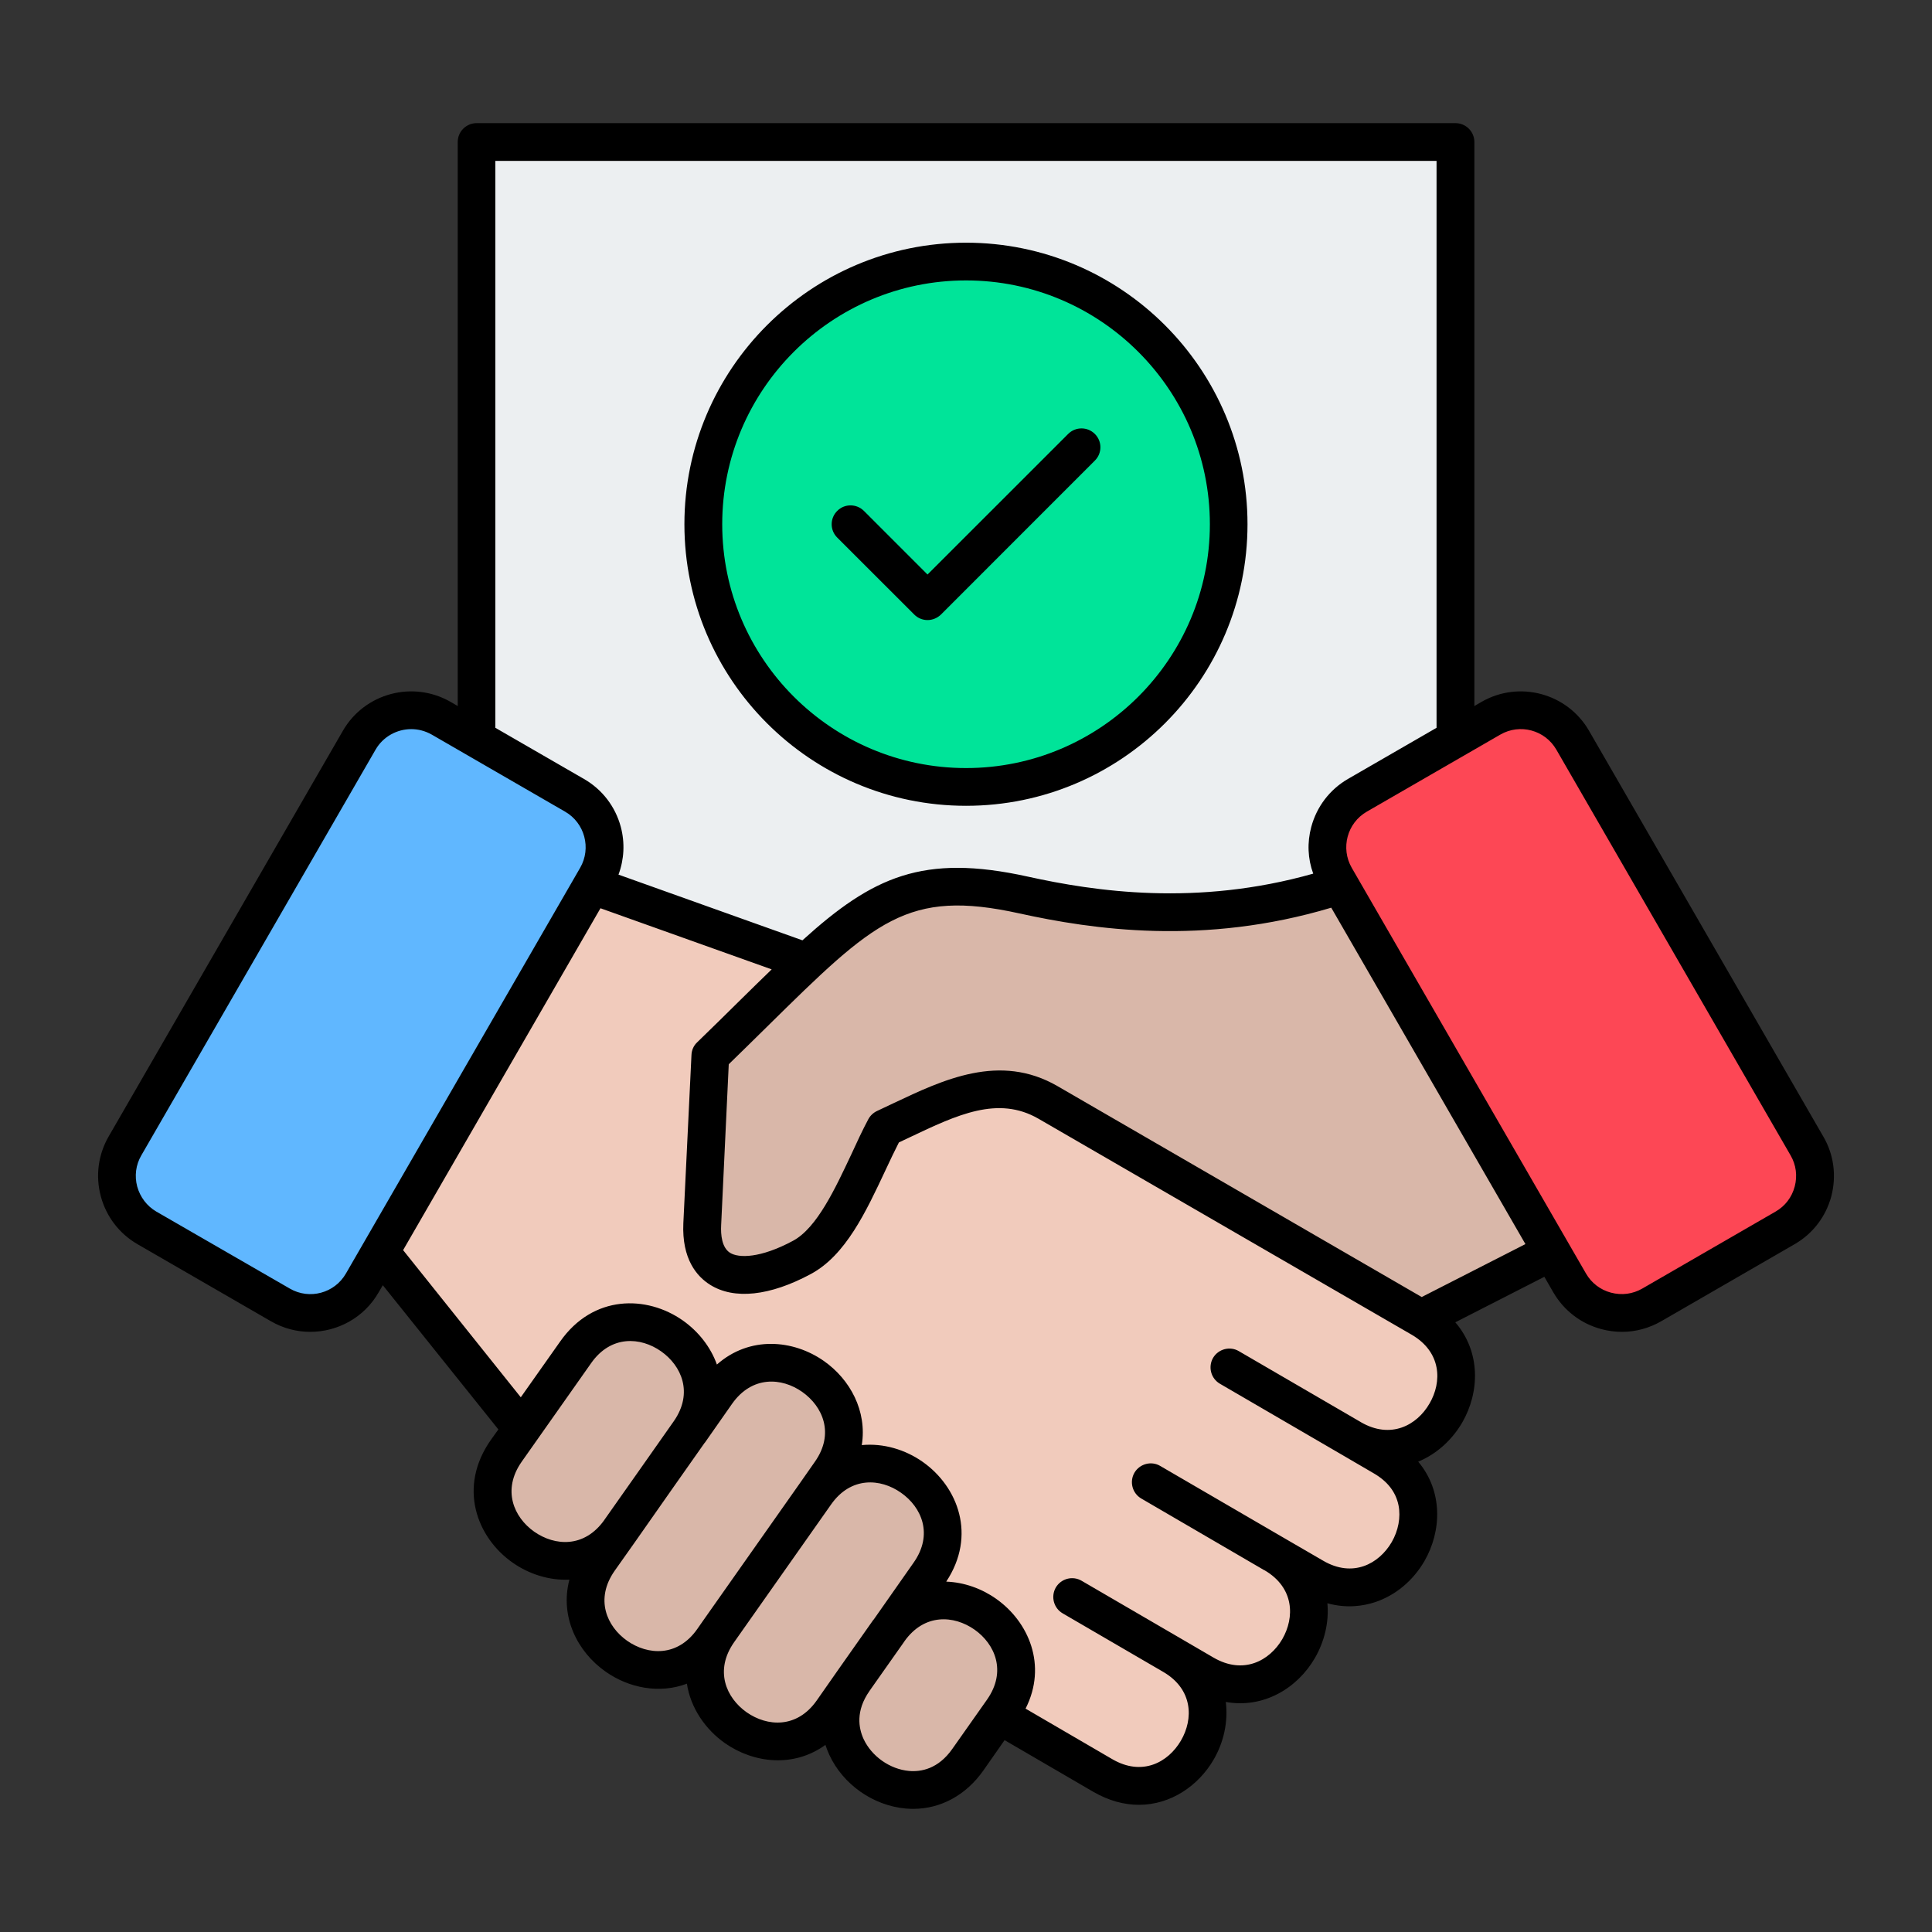 <svg id="Layer_1" enable-background="new 0 0 512 512" viewBox="0 0 512 512" xmlns="http://www.w3.org/2000/svg"><rect x="0" y="0" width="512" height="512" fill="#333333" stroke="none"/><g clip-rule="evenodd" fill-rule="evenodd"><path d="m395.096 190.351-35.377 20.425c-7.566 4.368-10.183 14.133-5.814 21.7l62.088 107.54c4.368 7.567 14.133 10.183 21.7 5.815l35.378-20.425c7.566-4.368 10.183-14.133 5.814-21.7l-62.088-107.54c-4.37-7.567-14.135-10.183-21.701-5.815z" fill="#fd4755"/><path d="m116.905 190.351 35.377 20.425c7.566 4.368 10.183 14.133 5.814 21.7l-62.088 107.54c-4.368 7.567-14.133 10.183-21.7 5.815l-35.378-20.425c-7.567-4.368-10.183-14.133-5.814-21.7l62.088-107.54c4.369-7.567 14.134-10.183 21.701-5.815z" fill="#60b7ff"/><path d="m385.715 195.767c0-41.044 0-117.089 0-158.133h-259.43v158.133l25.996 15.009c7.566 4.368 10.183 14.133 5.814 21.7l-1.215 2.105 56.921 20.334c19.348-18.034 30.819-23.591 57.42-17.735 24.985 5.5 52.819 7.628 83.897-2.599l-1.215-2.105c-4.368-7.566-1.752-17.331 5.814-21.7z" fill="#eceff1"/><ellipse cx="256" cy="138.932" fill="#00e499" rx="69.618" ry="69.618" transform="matrix(.707 -.707 .707 .707 -23.259 221.712)"/><path d="m158.249 412.443c-6.168 3.376-13.686 2.909-20.125-1.618-9.107-6.404-11.33-17.605-4.778-26.904l18.402-26.12c6.512-9.244 17.814-10.988 26.901-4.589 6.393 4.501 9.438 11.394 8.376 18.323l2.078-2.968c6.513-9.303 17.871-11.011 26.965-4.589 8.573 6.054 11.013 16.283 5.826 25.232 6.203-3.518 13.834-3.093 20.338 1.479 9.142 6.427 11.325 17.57 4.786 26.894l-5.442 7.76c6.169-3.378 13.69-2.908 20.131 1.614 9.113 6.398 11.336 17.606 4.781 26.907l-9.224 13.09c-3.998 5.674-9.906 8.97-16.913 8.34-7.198-.647-13.907-5.366-16.942-11.926-1.549-3.348-1.98-6.793-1.459-10.13l-.588.84c-6.505 9.299-17.848 11.002-26.956 4.599-6.853-4.819-9.807-12.347-8.061-19.741-6.615 5.847-15.897 6.203-23.588.804-9.113-6.398-11.35-17.615-4.776-26.914zm77.002-112.719c1.381-.643 2.754-1.303 4.13-1.955 11.927-5.647 25.061-12.156 37.832-4.761l99.376 57.546 36.02-18.385-56.988-98.73-4.544 1.359c-26.802 8.017-52.599 7.363-79.633 1.408-10.135-2.232-20.549-3.461-30.658-.402-7.389 2.235-13.702 6.448-19.619 11.301-7.713 6.326-14.975 13.696-22.086 20.696-3.367 3.314-6.724 6.638-10.122 9.921l-1.711 1.654-2.126 44.997c-.224 4.746.806 9.954 5.121 12.69 6.546 4.151 16.683.311 22.771-2.964 8.488-4.566 14.056-17.133 18.045-25.673 1.36-2.913 2.693-5.857 4.192-8.702z" fill="#d9b7a9"/><path d="m366.419 384.874.686.4c4.815 2.811 8.325 6.984 9.417 12.52.936 4.748-.107 9.771-2.53 13.925-5.612 9.622-16.54 12.766-26.362 7.064l-2.729-1.584c3.907 5.862 4.067 13.402.111 20.203-5.608 9.64-16.586 12.801-26.422 7.066l-.5-.291c3.879 5.852 4.015 13.368.036 20.161-5.633 9.616-16.526 12.785-26.365 7.051l-27.88-16.249 2.559-5.047c4.044-7.975 1.106-16.553-5.922-21.501-2.904-2.044-6.419-3.316-9.977-3.45l-10.658-.404 5.88-8.899c5.516-8.348 3.242-17.939-4.677-23.518-3.478-2.451-7.86-3.794-12.123-3.383l-7.733.746 1.234-7.671c1.047-6.508-2.296-12.72-7.546-16.408-6.425-4.513-14.842-4.89-20.955.508l-6.641 5.864-2.98-8.343c-1.266-3.544-3.773-6.635-6.838-8.79-8.204-5.77-18.202-4.291-24.143 4.124l-15.045 21.31-38.726-48.433 56.851-98.48 59.212 21.142-6.989 6.716c-2.75 2.643-5.47 5.317-8.185 7.995-3.742 3.691-7.475 7.388-11.256 11.038l-2.135 44.212c-.197 4.078.572 8.589 4.278 10.925 5.835 3.68 15.343-.173 20.689-3.055 8.033-4.332 13.457-16.834 17.176-24.759 1.188-2.53 2.376-5.064 3.649-7.553l.947-1.851 1.889-.868c.95-.437 1.891-.893 2.836-1.341 12.73-6.039 26.099-12.532 39.664-4.681l98.938 57.26c9.859 5.706 12.458 16.82 6.863 26.44-3.96 6.802-10.58 10.39-17.598 9.889z" fill="#f1cbbc"/><path d="m221.877 142.465c-1.967-1.95-1.967-5.12 0-7.07 1.92-1.95 5.104-1.95 7.07 0l16.856 16.86 37.272-37.259c1.967-1.952 5.104-1.952 7.07 0 1.966 1.95 1.966 5.119 0 7.069l-40.783 40.801c-.983.94-2.247 1.46-3.559 1.46-1.311 0-2.575-.519-3.512-1.46zm34.134-68.15c-35.633 0-64.616 28.99-64.616 64.611 0 35.64 28.984 64.62 64.616 64.62 35.633 0 64.617-28.981 64.617-64.62 0-35.621-28.984-64.611-64.617-64.611zm0 139.231c41.158 0 74.59-33.47 74.59-74.62 0-41.14-33.432-74.61-74.59-74.61s-74.636 33.469-74.636 74.61c0 41.149 33.479 74.62 74.636 74.62zm219.602 100.909c-.749 2.82-2.529 5.171-5.057 6.621l-35.352 20.419c-2.529 1.451-5.431 1.829-8.288 1.07-2.809-.749-5.151-2.549-6.602-5.05l-62.088-107.54c-2.997-5.2-1.217-11.87 3.98-14.87l35.398-20.43c5.198-2.999 11.847-1.209 14.843 3.991l62.088 107.54c1.453 2.501 1.828 5.429 1.078 8.249zm-98.844 29.271 27.485-14.029-51.459-89.151c-33.9 10.14-63.258 5.779-82.643 1.52-29.733-6.559-38.348 1.921-66.864 30.011-3.231 3.159-6.508 6.429-10.161 9.96l-2.013 42.62c-.141 2.59.187 5.97 2.341 7.34 2.294 1.451 8.053 1.48 16.716-3.181 6.321-3.4 11.144-13.78 15.452-22.929 1.498-3.281 2.95-6.38 4.495-9.29.515-.96 1.358-1.741 2.341-2.191 1.452-.681 2.903-1.37 4.355-2.059 13.204-6.25 28.141-13.34 43.406-4.531zm2.06 28.24c3.371-5.751 3.184-13.621-4.682-18.23l-98.938-57.26c-10.723-6.19-21.539-1.05-34.088 4.909-.983.461-1.92.92-2.903 1.372-1.171 2.288-2.341 4.768-3.559 7.369-5.197 11.07-10.535 22.519-19.759 27.491-10.863 5.86-20.368 6.87-26.736 2.85-3.465-2.18-7.492-6.771-7.07-16.29l2.154-44.59c.047-1.271.562-2.471 1.498-3.351 4.167-4.04 7.913-7.72 11.518-11.29 2.903-2.85 5.619-5.529 8.241-8.049l-45.372-16.2-52.302 90.6 31.184 39.001 10.442-14.79c8.756-12.481 22.99-12.251 32.495-5.571 4.074 2.87 7.351 6.961 9.037 11.68 8.662-7.649 20.228-6.64 28.375-.92 6.93 4.871 11.472 13.251 10.02 22.271 5.713-.551 11.519 1.179 16.154 4.45 9.318 6.56 14.328 19.47 6.227 31.73 4.729.179 9.365 1.829 13.204 4.54 8.662 6.09 13.626 17.67 7.82 29.12l22.99 13.399c7.913 4.6 14.796.851 18.168-4.9 3.371-5.76 3.231-13.63-4.683-18.239l-26.642-15.51c-2.388-1.39-3.184-4.45-1.826-6.84 1.405-2.38 4.448-3.19 6.836-1.8l26.642 15.51 8.335 4.86c7.913 4.6 14.843.851 18.214-4.9 3.324-5.76 3.184-13.63-4.683-18.239-.047 0-.047 0-.047 0l-32.636-19.02c-2.388-1.39-3.184-4.45-1.826-6.829 1.405-2.391 4.495-3.201 6.836-1.811l32.683 19.02 10.488 6.089c7.866 4.611 14.796.862 18.168-4.898 1.779-3.071 2.435-6.61 1.826-9.742-.702-3.519-2.903-6.38-6.555-8.499l-8.428-4.92-32.355-18.83c-2.388-1.39-3.184-4.45-1.826-6.84 1.405-2.389 4.495-3.19 6.836-1.8l32.355 18.821v.009c7.916 4.587 14.846.826 18.17-4.933zm-126.47 91.531c-3.746 5.319-8.288 6.1-11.472 5.82-5.057-.461-9.88-3.861-12.034-8.47-1.311-2.881-2.154-7.43 1.592-12.75v-.011l9.225-13.089v-.02c5.291-7.461 13.111-6.941 18.589-3.111 5.431 3.83 8.569 11.051 3.324 18.541zm-35.914-12.86c-5.244 7.479-13.111 6.96-18.589 3.129-5.431-3.841-8.569-11.051-3.324-18.541l25.706-36.51c5.244-7.479 13.111-6.959 18.542-3.12 5.478 3.83 8.616 11.051 3.324 18.541l-10.582 15.09c-.047.009-.047.009-.047.009l-9.225 13.102zm-31.652-18.942c-5.244 7.49-13.111 6.961-18.589 3.132-5.432-3.83-8.569-11.051-3.324-18.541l5.478-7.75 10.114-14.429 8.241-11.711c.047-.029.047-.059.094-.089l7.211-10.3c5.291-7.49 13.158-6.97 18.589-3.129 5.431 3.83 8.615 11.049 3.324 18.53l-3.886 5.559-25.706 36.512zm-24.629-28.899c-5.291 7.47-13.11 6.951-18.589 3.12-5.432-3.841-8.569-11.06-3.325-18.541l18.402-26.12c5.244-7.479 13.111-6.969 18.542-3.139 5.431 3.819 8.568 11 3.418 18.45l-8.288 11.79-10.161 14.43v.01zm-83.346-61.3-35.398-20.419c-2.482-1.451-4.261-3.801-5.057-6.621-.749-2.82-.374-5.749 1.077-8.249l62.088-107.54c2.013-3.49 5.712-5.44 9.458-5.44 1.826 0 3.699.47 5.431 1.449l35.352 20.43c5.198 3 6.977 9.67 3.98 14.87l-62.088 107.54c-2.997 5.2-9.646 6.99-14.843 3.98zm54.455-298.86v150.239l23.505 13.57c4.823 2.78 8.288 7.29 9.739 12.69 1.124 4.242.89 8.62-.609 12.652l48.743 17.408c18.636-16.889 31.98-23 59.653-16.9 17.887 3.942 44.81 7.98 75.714-.77-1.452-3.949-1.639-8.24-.515-12.39 1.451-5.399 4.916-9.91 9.693-12.69l23.505-13.57v-150.239zm351.926 258.57-62.088-107.54c-5.759-9.98-18.542-13.4-28.515-7.649l-1.873 1.09v-149.472c0-2.76-2.248-5.001-5.01-5.001h-259.403c-2.763 0-5.01 2.241-5.01 5.001v149.471l-1.873-1.09c-10.02-5.751-22.803-2.331-28.562 7.649l-62.088 107.54c-2.763 4.811-3.512 10.44-2.06 15.84 1.451 5.401 4.916 9.91 9.739 12.69l35.352 20.421c3.278 1.899 6.883 2.801 10.395 2.801 7.258 0 14.281-3.752 18.121-10.44l1.124-1.921 30.622 38.22-2.013 2.81c-8.756 12.481-3.746 25.78 5.759 32.471 4.355 3.06 9.692 4.77 15.077 4.531-2.575 9.8 2.107 19.13 9.599 24.379 6.134 4.32 14.234 5.95 21.539 3.19.983 6.42 4.87 12.081 10.067 15.75 7.632 5.341 18.214 6.57 26.643.47.281.891.655 1.77 1.03 2.639 3.652 7.861 11.612 13.442 20.228 14.221.702.06 1.358.089 2.014.089 7.257 0 13.953-3.609 18.542-10.109l5.666-8.101 23.505 13.69c4.167 2.4 8.241 3.45 12.08 3.45 8.475 0 15.78-5.059 19.807-11.96 2.669-4.58 3.886-10.01 3.231-15.3 10.067 1.8 19.01-3.7 23.599-11.62 2.529-4.36 3.793-9.489 3.325-14.53 5.151 1.41 9.505.73 12.642-.3 5.385-1.791 10.02-5.639 13.064-10.859 4.589-7.96 4.963-18.51-1.639-26.371 4.917-2.03 8.99-5.789 11.659-10.359 4.635-8.02 4.963-18.689-1.826-26.571l23.599-12.059 2.388 4.15c2.81 4.809 7.305 8.26 12.689 9.708 1.826.49 3.652.732 5.478.732 3.605 0 7.164-.951 10.395-2.801l35.352-20.421c4.823-2.78 8.288-7.288 9.739-12.69 1.403-5.399.7-11.029-2.109-15.839z"/></g></svg>